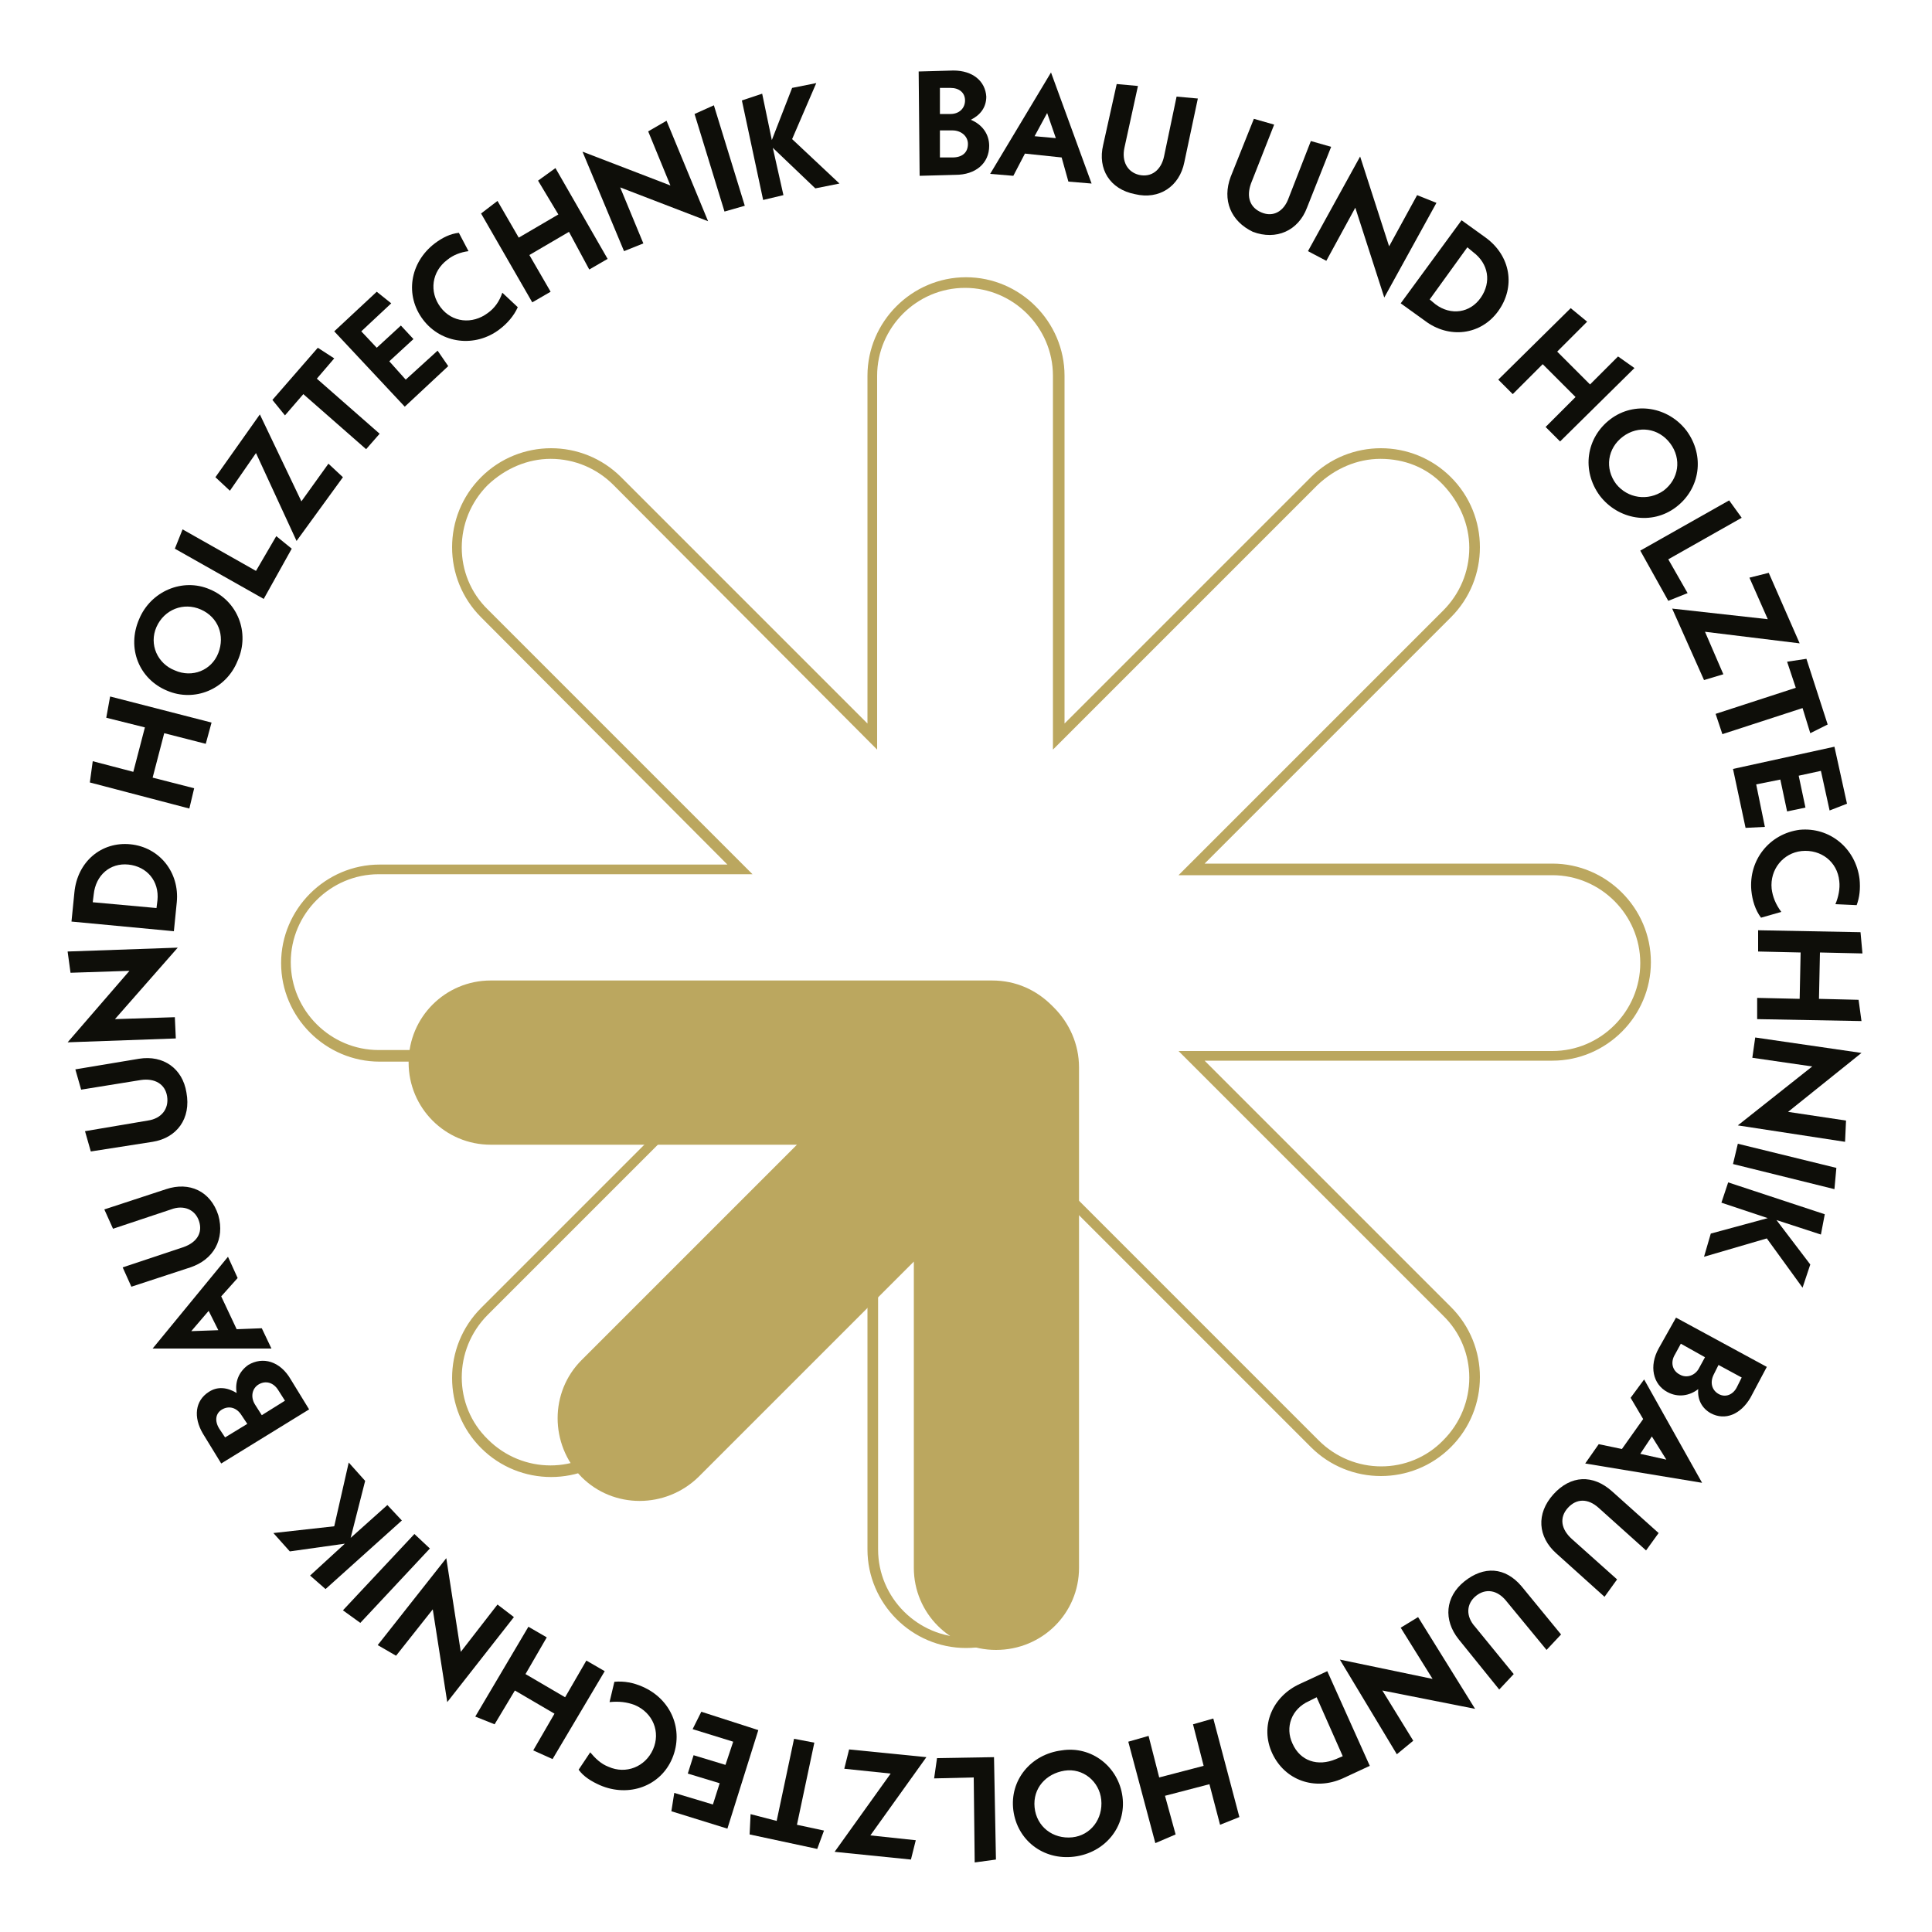 <?xml version="1.0" encoding="utf-8"?>
<!-- Generator: Adobe Illustrator 27.9.0, SVG Export Plug-In . SVG Version: 6.00 Build 0)  -->
<svg version="1.1" id="Ebene_1" xmlns="http://www.w3.org/2000/svg" xmlns:xlink="http://www.w3.org/1999/xlink" x="0px" y="0px"
	 viewBox="0 0 200 200" style="enable-background:new 0 0 200 200;" xml:space="preserve">
<style type="text/css">
	.st0{fill:#BBA75F;}
	.st1{fill:#0E0E09;}
</style>
<g>
	<path class="st0" d="M100,170.6c-5.6,0-10.2-4.6-10.2-10.2v-36l-25.5,25.5c-4,4-10.5,4-14.5,0c-4-4-4-10.5,0-14.5l25.5-25.5h-36
		c-5.6,0-10.2-4.6-10.2-10.2s4.6-10.2,10.2-10.2h36L49.8,63.9c-4-4-4-10.5,0-14.5c4-4,10.5-4,14.5,0l25.5,25.5v-36
		c0-5.6,4.6-10.2,10.2-10.2c5.6,0,10.2,4.6,10.2,10.2v36l25.5-25.5c4-4,10.5-4,14.5,0s4,10.5,0,14.5l-25.5,25.5h36
		c5.6,0,10.2,4.6,10.2,10.2s-4.6,10.2-10.2,10.2h-36l25.5,25.5c4,4,4,10.5,0,14.5c-4,4-10.5,4-14.5,0l-25.5-25.5v36
		C110.2,166,105.6,170.6,100,170.6z M90.9,121.7v38.7c0,5,4.1,9.1,9.1,9.1s9.1-4.1,9.1-9.1v-38.7l27.4,27.4c3.6,3.6,9.4,3.6,12.9,0
		c3.6-3.6,3.6-9.4,0-12.9l-27.4-27.4h38.7c5,0,9.1-4.1,9.1-9.1c0-5-4.1-9.1-9.1-9.1h-38.7l27.4-27.4c1.7-1.7,2.7-4,2.7-6.5
		c0-2.4-1-4.7-2.7-6.5s-4-2.7-6.5-2.7c-2.4,0-4.7,1-6.5,2.7l-27.4,27.4V38.9c0-5-4.1-9.1-9.1-9.1s-9.1,4.1-9.1,9.1v38.7L63.5,50.2
		c-1.7-1.7-4-2.7-6.5-2.7c-2.4,0-4.7,1-6.5,2.7c-3.6,3.6-3.6,9.4,0,12.9l27.4,27.4H39.2c-5,0-9.1,4.1-9.1,9.1c0,5,4.1,9.1,9.1,9.1
		h38.7l-27.4,27.4c-3.6,3.6-3.6,9.4,0,12.9c3.6,3.6,9.4,3.6,12.9,0L90.9,121.7z"/>
	<path class="st0" d="M111.7,162.3l0-51.8c0-2.4-1-4.6-2.6-6.2c0,0-0.1-0.1-0.1-0.1l0,0c0,0,0,0,0,0c0,0,0,0,0,0l0,0
		c0,0-0.1-0.1-0.1-0.1c-1.6-1.6-3.7-2.6-6.2-2.6H50.8c-4.7,0-8.5,3.8-8.5,8.5l0,0c0,4.7,3.8,8.5,8.5,8.5h31.7l-22.3,22.3
		c-3.3,3.3-3.3,8.7,0,12.1l0,0c0,0,0,0,0,0c0,0,0,0,0,0l0,0c3.3,3.3,8.7,3.3,12.1,0l22.3-22.3l0,31.7c0,4.7,3.8,8.5,8.5,8.5h0
		C107.9,170.8,111.7,167,111.7,162.3z"/>
	<g>
		<path class="st1" d="M102.4,15.1c0,1.8-1.4,3-3.5,3l-3.7,0.1L95.1,7.4l3.6-0.1c2,0,3.3,1.1,3.4,2.7c0,1.1-0.6,1.9-1.6,2.4
			C101.7,12.9,102.4,13.9,102.4,15.1z M97.3,9.1l0,2.7l1.1,0c0.9,0,1.5-0.6,1.5-1.4c0-0.8-0.6-1.3-1.5-1.3L97.3,9.1z M100.2,14.9
			c0-0.8-0.7-1.4-1.6-1.4l-1.3,0l0,2.8l1.3,0C99.6,16.3,100.2,15.8,100.2,14.9z"/>
		<path class="st1" d="M109.9,16.3l-3.8-0.4l-1.2,2.3l-2.4-0.2l6.3-10.5l4.2,11.5l-2.4-0.2L109.9,16.3z M109.3,14.3l-0.9-2.6
			l-1.3,2.4L109.3,14.3z"/>
		<path class="st1" d="M114.2,15l1.4-6.3l2.2,0.2l-1.4,6.4c-0.3,1.4,0.3,2.5,1.5,2.8c1.3,0.3,2.3-0.5,2.6-1.9l1.3-6.2l2.2,0.2
			l-1.4,6.6c-0.5,2.5-2.6,3.9-5.1,3.3C114.9,19.6,113.6,17.5,114.2,15z"/>
		<path class="st1" d="M127.4,18.3l2.4-6l2.1,0.6l-2.4,6.1c-0.5,1.4-0.1,2.5,1.1,3c1.2,0.5,2.3-0.1,2.8-1.5l2.3-5.9l2.1,0.6
			l-2.5,6.3c-0.9,2.4-3.2,3.4-5.6,2.5C127.4,22.9,126.5,20.7,127.4,18.3z"/>
		<path class="st1" d="M143.3,30.8l-3-9.3l-3,5.5l-1.9-1l5.4-9.8l3,9.3l2.9-5.3l2,0.8L143.3,30.8z"/>
		<path class="st1" d="M151.3,22.8l2.5,1.8c2.6,1.9,3.1,5.1,1.3,7.6s-5.1,2.9-7.6,1l-2.5-1.8L151.3,22.8z M148.6,31.5
			c1.6,1.2,3.6,0.9,4.7-0.7c1.1-1.6,0.8-3.5-0.8-4.7l-0.6-0.5l-3.9,5.4L148.6,31.5z"/>
		<path class="st1" d="M169.2,38.1l-7.7,7.6l-1.5-1.5l3.1-3.1l-3.4-3.4l-3.1,3.1l-1.5-1.5l7.5-7.4l1.7,1.4l-3.1,3.1l3.4,3.4l2.9-2.9
			L169.2,38.1z"/>
		<path class="st1" d="M166.7,43.4c2.5-1.9,6-1.3,7.9,1.2c1.9,2.6,1.4,6-1.1,7.9c-2.5,1.9-6,1.3-7.9-1.2
			C163.7,48.7,164.2,45.3,166.7,43.4z M172.2,50.8c1.6-1.2,1.9-3.3,0.7-4.9s-3.3-1.9-4.9-0.7c-1.6,1.2-1.9,3.3-0.7,4.9
			C168.5,51.6,170.6,51.9,172.2,50.8z"/>
		<path class="st1" d="M174.7,61.4l-2,0.8l-2.9-5.2l9.2-5.2l1.3,1.8l-7.6,4.3L174.7,61.4z"/>
		<path class="st1" d="M176.5,65.4l1.9,4.4l-2,0.6l-3.3-7.4l9.9,1.1l-1.9-4.3l2-0.5l3.2,7.3L176.5,65.4z"/>
		<path class="st1" d="M186.6,73.3l-8.3,2.7l-0.7-2.1l8.3-2.7l-0.9-2.7l2-0.3l2.2,6.8l-1.8,0.9L186.6,73.3z"/>
		<path class="st1" d="M182.7,85.6l-2,0.1l-1.3-6.1l10.5-2.3l1.3,5.9l-1.8,0.7l-0.9-4.1l-2.3,0.5l0.7,3.3l-1.9,0.4l-0.7-3.3
			l-2.5,0.5L182.7,85.6z"/>
		<path class="st1" d="M186.3,85.9c3.1-0.3,5.8,1.9,6.2,5.1c0.1,1,0,1.9-0.3,2.7l-2.2-0.1c0.3-0.7,0.5-1.6,0.4-2.4
			c-0.2-2-1.9-3.3-3.9-3.1c-1.9,0.2-3.3,1.9-3.1,3.9c0.1,0.8,0.4,1.6,1,2.4l-2.1,0.6c-0.6-0.8-0.9-1.8-1-2.8
			C181,89,183.2,86.3,186.3,85.9z"/>
		<path class="st1" d="M192.7,105.7l-10.8-0.2l0-2.2l4.4,0.1l0.1-4.8l-4.4-0.1l0-2.2l10.6,0.2l0.2,2.2l-4.4-0.1l-0.1,4.8l4.1,0.1
			L192.7,105.7z"/>
		<path class="st1" d="M179.9,116.5l7.7-6.1l-6.2-0.9l0.3-2.1l11,1.6l-7.6,6.1l6,0.9l-0.1,2.2L179.9,116.5z"/>
		<path class="st1" d="M190.1,120.9l-0.2,2.2l-10.5-2.6l0.5-2.1L190.1,120.9z"/>
		<path class="st1" d="M177.1,127.7l5.9-1.6l-4.8-1.6l0.7-2.1l10,3.3l-0.4,2.1l-4.6-1.5l3.5,4.6l-0.8,2.4l-3.7-5.1l-6.5,1.9
			L177.1,127.7z"/>
		<path class="st1" d="M172.6,144.1c-1.5-0.8-1.9-2.7-0.9-4.5l1.8-3.2l9.4,5.1l-1.7,3.2c-1,1.7-2.6,2.4-4.1,1.6
			c-0.9-0.5-1.4-1.4-1.3-2.5C174.9,144.5,173.7,144.7,172.6,144.1z M173.9,142.3c0.7,0.4,1.6,0.1,2-0.7l0.6-1.1l-2.5-1.4l-0.6,1.1
			C172.9,141,173.1,141.9,173.9,142.3z M180.3,142.6l-2.4-1.3l-0.5,1c-0.4,0.8-0.2,1.6,0.5,2c0.7,0.4,1.5,0.1,1.9-0.7L180.3,142.6z"
			/>
		<path class="st1" d="M167.9,150l2.2-3.1l-1.3-2.2l1.4-1.9l6,10.7l-12.1-2l1.4-2L167.9,150z M169.8,150.5l2.7,0.6l-1.5-2.4
			L169.8,150.5z"/>
		<path class="st1" d="M166.9,154.4l4.8,4.3l-1.3,1.8l-4.9-4.4c-1.1-1-2.3-1-3.2,0c-0.9,1-0.7,2.2,0.4,3.2l4.7,4.2l-1.3,1.8l-5-4.5
			c-1.9-1.7-2.1-4.1-0.3-6.1S164.9,152.6,166.9,154.4z"/>
		<path class="st1" d="M157.5,164.2l4.1,5l-1.5,1.6l-4.2-5.1c-0.9-1.1-2.1-1.3-3.1-0.5c-1,0.8-1.1,2.1-0.1,3.2l4,4.9l-1.5,1.6
			l-4.2-5.2c-1.6-2-1.4-4.4,0.6-6S155.8,162.2,157.5,164.2z"/>
		<path class="st1" d="M138.7,171.8l9.6,2l-3.3-5.3l1.8-1.1l5.9,9.5l-9.6-1.9l3.2,5.2l-1.7,1.4L138.7,171.8z"/>
		<path class="st1" d="M141.8,182.8l-2.8,1.3c-2.9,1.3-6,0.2-7.3-2.6c-1.3-2.8,0-5.9,2.9-7.2l2.8-1.3L141.8,182.8z M135.5,176.1
			c-1.8,0.8-2.5,2.7-1.7,4.4c0.8,1.8,2.6,2.4,4.5,1.6l0.7-0.3l-2.7-6.1L135.5,176.1z"/>
		<path class="st1" d="M119.6,190.8l-2.8-10.5l2.1-0.6l1.1,4.3l4.6-1.2l-1.1-4.3l2.1-0.6l2.7,10.2l-2,0.8l-1.1-4.2l-4.6,1.2l1.1,4
			L119.6,190.8z"/>
		<path class="st1" d="M116.2,186c0.4,3.1-1.8,5.8-5,6.2c-3.2,0.4-5.9-1.7-6.3-4.8c-0.4-3.1,1.8-5.8,5-6.2
			C113,180.7,115.8,182.9,116.2,186z M107.1,187.1c0.2,2,1.9,3.3,3.9,3.1c1.9-0.2,3.2-1.9,3-3.9c-0.2-1.9-1.9-3.3-3.8-3
			S106.9,185.1,107.1,187.1z"/>
		<path class="st1" d="M96.7,184.1L97,182l5.9-0.1l0.2,10.6l-2.2,0.3l-0.1-8.8L96.7,184.1z"/>
		<path class="st1" d="M92.2,183.6l-4.8-0.5l0.5-2l8,0.8l-5.8,8.1l4.7,0.5l-0.5,2l-7.9-0.8L92.2,183.6z"/>
		<path class="st1" d="M80.4,188.5l1.8-8.5l2.1,0.4l-1.8,8.5l2.8,0.6l-0.7,1.9l-7-1.5l0.1-2.1L80.4,188.5z"/>
		<path class="st1" d="M71.7,179l0.9-1.8l5.9,1.9l-3.2,10.2l-5.8-1.8l0.3-1.9l4,1.2l0.7-2.2l-3.3-1l0.6-1.9l3.3,1l0.8-2.4L71.7,179z
			"/>
		<path class="st1" d="M69.6,182c-1.2,2.9-4.5,4.1-7.5,2.8c-0.9-0.4-1.7-0.9-2.2-1.6l1.2-1.8c0.5,0.6,1.1,1.2,1.9,1.5
			c1.8,0.8,3.8,0,4.6-1.8c0.8-1.8,0-3.8-1.9-4.6c-0.8-0.3-1.6-0.4-2.6-0.3l0.5-2.1c1-0.1,2,0.1,2.9,0.5
			C69.5,175.9,70.8,179.1,69.6,182z"/>
		<path class="st1" d="M49.2,177.7l5.5-9.3l1.9,1.1l-2.2,3.8l4.1,2.4l2.2-3.8l1.9,1.1l-5.4,9.1l-2-0.9l2.2-3.8l-4.1-2.4l-2.1,3.5
			L49.2,177.7z"/>
		<path class="st1" d="M46.2,161.3l1.5,9.7l3.8-4.9l1.7,1.3l-6.9,8.8l-1.5-9.6l-3.8,4.8l-1.9-1.1L46.2,161.3z"/>
		<path class="st1" d="M37.3,168l-1.8-1.3l7.4-7.9l1.6,1.5L37.3,168z"/>
		<path class="st1" d="M37.8,153.3l-1.5,5.9l3.8-3.4l1.5,1.6l-7.9,7.1l-1.6-1.4l3.6-3.3l-5.7,0.8l-1.7-1.9l6.3-0.7l1.5-6.6
			L37.8,153.3z"/>
		<path class="st1" d="M25.7,141.3c1.5-0.9,3.3-0.4,4.4,1.5l1.9,3.1l-9.1,5.6l-1.9-3.1c-1-1.7-0.8-3.4,0.6-4.3
			c0.9-0.6,1.9-0.5,2.9,0.1C24.3,143.1,24.7,142,25.7,141.3z M23.3,148.8l2.3-1.4l-0.6-0.9c-0.5-0.8-1.3-1-2-0.6
			c-0.7,0.4-0.8,1.2-0.3,2L23.3,148.8z M26.8,143.3c-0.7,0.4-0.9,1.3-0.4,2.1l0.7,1.1l2.4-1.5l-0.7-1.1
			C28.3,143.1,27.5,142.9,26.8,143.3z"/>
		<path class="st1" d="M22.9,134.2l1.6,3.4l2.6-0.1l1,2.1l-12.3,0l7.8-9.5l1,2.2L22.9,134.2z M21.6,135.7l-1.8,2.1l2.8-0.1
			L21.6,135.7z"/>
		<path class="st1" d="M19.7,131.2l-6.1,2l-0.9-2l6.3-2.1c1.4-0.5,2-1.5,1.6-2.7c-0.4-1.2-1.6-1.7-2.9-1.2l-6,2l-0.9-2l6.4-2.1
			c2.4-0.8,4.6,0.2,5.4,2.7C23.3,128.3,22.1,130.4,19.7,131.2z"/>
		<path class="st1" d="M15.8,118.2l-6.4,1l-0.6-2.1l6.5-1.1c1.4-0.2,2.2-1.2,2-2.5c-0.2-1.3-1.3-1.9-2.7-1.7l-6.2,1l-0.6-2.1
			l6.6-1.1c2.5-0.4,4.5,1,4.9,3.5C19.8,115.8,18.3,117.8,15.8,118.2z"/>
		<path class="st1" d="M18.4,98.1l-6.5,7.4l6.2-0.2l0.1,2.2l-11.2,0.4l6.4-7.4l-6.1,0.2l-0.3-2.2L18.4,98.1z"/>
		<path class="st1" d="M7.4,95.4l0.3-3c0.3-3.2,2.8-5.3,5.8-5c3,0.3,5.1,2.9,4.8,6l-0.3,3L7.4,95.4z M16.3,93.2c0.2-2-1.1-3.5-3-3.7
			c-1.9-0.2-3.4,1.1-3.6,3.1l-0.1,0.8l6.6,0.6L16.3,93.2z"/>
		<path class="st1" d="M11.4,72.1l10.5,2.7L21.3,77l-4.3-1.1l-1.2,4.6l4.3,1.1l-0.5,2.1L9.3,81l0.3-2.2l4.2,1.1l1.2-4.6l-4-1
			L11.4,72.1z"/>
		<path class="st1" d="M17.3,71.5c-2.9-1.2-4.2-4.4-2.9-7.4c1.2-2.9,4.5-4.3,7.3-3.1c2.9,1.2,4.2,4.5,2.9,7.4
			C23.4,71.4,20.1,72.7,17.3,71.5z M20.8,63.1c-1.8-0.8-3.8,0-4.6,1.8s0.1,3.8,1.9,4.5c1.8,0.8,3.8,0,4.5-1.8S22.6,63.9,20.8,63.1z"
			/>
		<path class="st1" d="M28.6,55.5l1.6,1.3L27.3,62l-9.2-5.2l0.8-2l7.6,4.3L28.6,55.5z"/>
		<path class="st1" d="M31.2,51.9l2.8-3.9l1.5,1.4L30.7,56l-4.2-9.1l-2.7,3.9l-1.5-1.4l4.6-6.5L31.2,51.9z"/>
		<path class="st1" d="M32.8,39.2l6.5,5.7l-1.4,1.6l-6.5-5.7L29.5,43l-1.3-1.6l4.7-5.4l1.7,1.1L32.8,39.2z"/>
		<path class="st1" d="M45.3,36.3l1.1,1.6l-4.5,4.2l-7.3-7.8l4.4-4.1l1.5,1.2l-3.1,2.9l1.6,1.7l2.5-2.3l1.3,1.4l-2.5,2.3l1.7,1.9
			L45.3,36.3z"/>
		<path class="st1" d="M43.8,33.1c-1.9-2.5-1.4-5.9,1.2-7.9c0.8-0.6,1.6-1,2.5-1.1l1,1.9c-0.8,0.1-1.6,0.4-2.2,0.9
			c-1.6,1.2-1.9,3.3-0.7,4.9c1.2,1.6,3.3,1.8,4.9,0.6c0.7-0.5,1.2-1.2,1.5-2.1l1.6,1.5c-0.4,0.9-1.1,1.7-1.9,2.3
			C49.2,36,45.7,35.6,43.8,33.1z"/>
		<path class="st1" d="M57.5,17.4l5.4,9.4l-1.9,1.1L58.9,24l-4.1,2.4l2.2,3.8l-1.9,1.1l-5.3-9.2l1.7-1.3l2.2,3.8l4.1-2.4l-2.1-3.5
			L57.5,17.4z"/>
		<path class="st1" d="M73.3,22.9l-9.1-3.5l2.4,5.8l-2,0.8l-4.3-10.3l9.1,3.5l-2.3-5.6l1.9-1.1L73.3,22.9z"/>
		<path class="st1" d="M71.9,11.8l2-0.9l3.2,10.4L75,21.9L71.9,11.8z"/>
		<path class="st1" d="M84.4,19.5L80,15.3l1.1,4.9L79,20.7l-2.2-10.3l2.1-0.7l1,4.8L82,9.1l2.5-0.5L82,14.4l4.9,4.6L84.4,19.5z"/>
	</g>
</g>
</svg>
